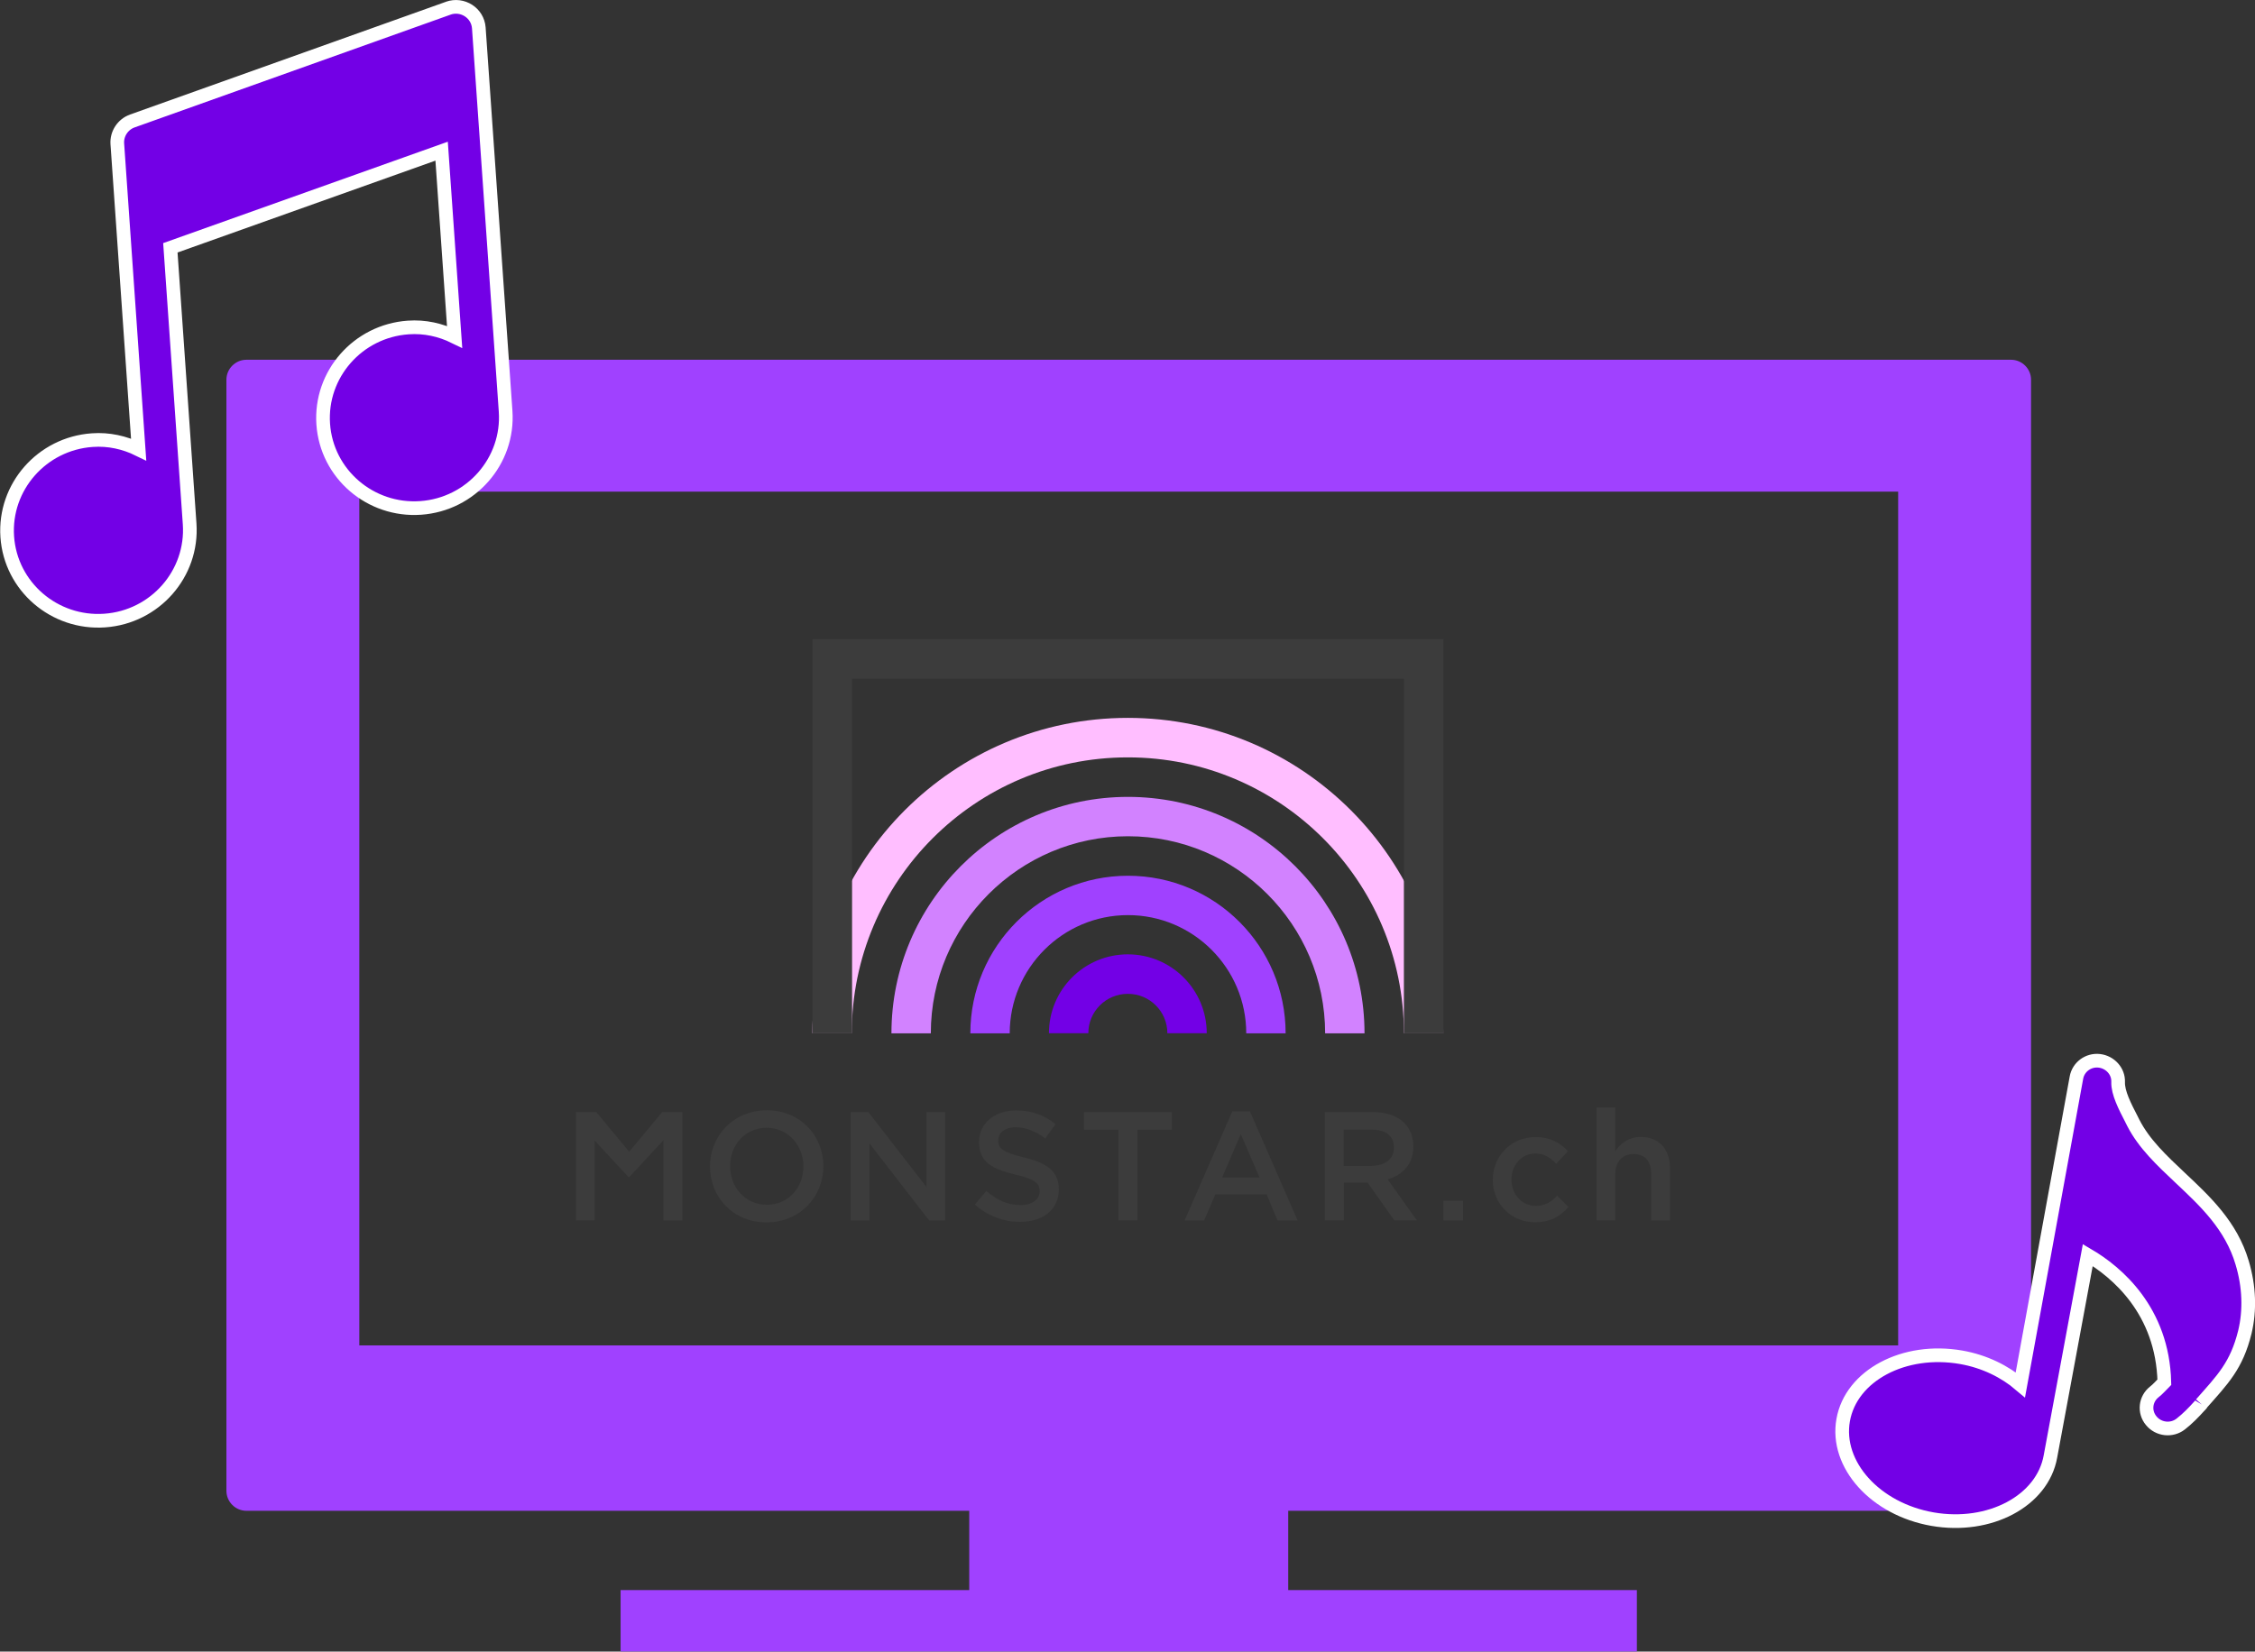 <?xml version="1.0" encoding="UTF-8"?><svg id="a" xmlns="http://www.w3.org/2000/svg" viewBox="0 0 164.93 120.83"><rect x="0" y="0" width="164.93" height="120.83" fill="#333333" stroke="none"/><defs><style>.b{fill:#ffbeff;}.c{fill:#a041ff;}.d{fill:#d282ff;}.e,.f,.g{fill:#7300e6;}.h{fill:#3c3c3c;}.i{fill:none;}.i,.f{fill-rule:evenodd;}.f,.g{stroke:#fff;stroke-miterlimit:10;}</style></defs><path class="c" d="M147.1,26.32H18.02c-.8,0-1.46,.66-1.46,1.46V109.07c0,.8,.66,1.46,1.46,1.46h52.87v5.8h-25.5v4.49H119.72v-4.49h-25.5v-5.8h52.87c.8,0,1.46-.66,1.46-1.46V27.78c0-.8-.66-1.46-1.46-1.46Zm-8.26,72.11H26.28V35.97h112.55v62.45Z"/><path class="i" d="M32.27,.29L9.16,8.54c-.7,.25-1.15,.94-1.1,1.67l1.56,22.36c-1.02-.5-2.18-.77-3.4-.68-3.68,.26-6.46,3.43-6.21,7.07,.25,3.64,3.45,6.39,7.13,6.13,3.68-.26,6.46-3.43,6.21-7.07l-1.41-20.2,19.84-7.07,.95,13.58c-1.02-.5-2.18-.77-3.4-.68-3.68,.26-6.46,3.43-6.21,7.07,.25,3.64,3.45,6.39,7.13,6.13,3.68-.26,6.46-3.43,6.21-7.07l-1.96-28.05c-.08-1.09-1.19-1.81-2.24-1.44"/><path class="f" d="M32.79,.6L9.68,8.85c-.7,.25-1.15,.94-1.1,1.67l1.56,22.36c-1.02-.5-2.18-.77-3.4-.68-3.68,.26-6.46,3.43-6.21,7.07,.25,3.64,3.45,6.39,7.13,6.13,3.68-.26,6.46-3.43,6.21-7.07l-1.41-20.2,19.84-7.07,.95,13.58c-1.02-.5-2.18-.77-3.4-.68-3.68,.26-6.46,3.43-6.21,7.07,.25,3.64,3.45,6.39,7.13,6.13s6.46-3.43,6.21-7.07l-1.96-28.05c-.08-1.09-1.19-1.81-2.24-1.44"/><path class="g" d="M160.99,102.71c1.58-1.79,2.59-2.79,3.2-5.26,.38-1.59,.32-3.34-.2-5.07-.8-2.71-2.7-4.49-4.52-6.2-1.36-1.28-2.65-2.49-3.44-4.03l-.14-.28c-.47-.91-1-1.93-.97-2.71,.03-.79-.59-1.46-1.38-1.55-.8-.09-1.53,.45-1.67,1.23l-4.1,22.47c-1.14-.97-2.62-1.71-4.33-2.01-4.18-.73-8.05,1.33-8.63,4.59-.58,3.26,2.35,6.52,6.53,7.25,4.18,.73,8.05-1.33,8.63-4.59l2.73-14.73c2.13,1.25,5.47,4.07,5.6,9.3-.24,.24-.47,.51-.73,.71-.66,.52-.77,1.46-.23,2.11,.53,.65,1.5,.76,2.16,.24,.49-.38,.94-.84,1.38-1.33,.04-.04,.09-.07,.12-.12"/><g><g><g><path class="e" d="M82.5,72.71c1.59,0,2.88,1.29,2.88,2.88h2.88c0-3.18-2.58-5.77-5.77-5.77s-5.77,2.58-5.77,5.77h2.88c0-1.59,1.29-2.88,2.88-2.88Z"/><path class="c" d="M82.5,66.95c4.77,0,8.65,3.88,8.65,8.65h2.88c0-6.37-5.16-11.53-11.53-11.53s-11.53,5.16-11.53,11.53h2.88c0-4.77,3.88-8.65,8.65-8.65Z"/><path class="d" d="M82.5,61.18c7.95,0,14.42,6.47,14.42,14.42h2.88c0-9.55-7.75-17.3-17.3-17.3s-17.3,7.75-17.3,17.3h2.88c0-7.95,6.47-14.42,14.42-14.42Z"/><path class="b" d="M82.5,55.41c11.13,0,20.18,9.05,20.18,20.18h2.88c0-12.74-10.33-23.07-23.07-23.07s-23.07,10.33-23.07,23.07h2.88c0-11.13,9.05-20.18,20.18-20.18Z"/></g><polygon class="h" points="59.43 46.76 59.43 75.6 62.32 75.6 62.32 49.65 102.68 49.65 102.68 75.6 105.57 75.6 105.57 46.76 59.43 46.76"/></g><g><path class="h" d="M42.13,81.36h1.48l2.41,2.9,2.41-2.9h1.48v7.93h-1.39v-5.87l-2.5,2.7h-.05l-2.48-2.68v5.84h-1.37v-7.93Z"/><path class="h" d="M51.93,85.35v-.02c0-2.23,1.72-4.1,4.16-4.1s4.13,1.85,4.13,4.08v.02c0,2.23-1.72,4.1-4.16,4.1s-4.13-1.85-4.13-4.08Zm6.83,0v-.02c0-1.54-1.12-2.82-2.69-2.82s-2.67,1.26-2.67,2.8v.02c0,1.54,1.12,2.81,2.69,2.81s2.67-1.25,2.67-2.79Z"/><path class="h" d="M62.22,81.36h1.29l4.25,5.48v-5.48h1.37v7.93h-1.17l-4.37-5.64v5.64h-1.37v-7.93Z"/><path class="h" d="M71.3,88.13l.84-1c.76,.66,1.53,1.03,2.5,1.03,.86,0,1.4-.41,1.4-1v-.02c0-.57-.32-.87-1.79-1.21-1.69-.41-2.64-.91-2.64-2.37v-.02c0-1.36,1.13-2.3,2.71-2.3,1.15,0,2.07,.35,2.88,1l-.75,1.05c-.71-.53-1.43-.82-2.15-.82-.82,0-1.29,.42-1.29,.94v.02c0,.61,.36,.88,1.89,1.25,1.68,.41,2.54,1.01,2.54,2.32v.02c0,1.48-1.17,2.37-2.83,2.37-1.21,0-2.35-.42-3.31-1.27Z"/><path class="h" d="M81.79,82.65h-2.51v-1.29h6.43v1.29h-2.51v6.63h-1.4v-6.63Z"/><path class="h" d="M90.13,81.31h1.29l3.49,7.98h-1.47l-.8-1.91h-3.75l-.82,1.91h-1.43l3.49-7.98Zm1.99,4.83l-1.37-3.17-1.36,3.17h2.73Z"/><path class="h" d="M96.89,81.36h3.53c1,0,1.78,.29,2.29,.79,.42,.43,.66,1.02,.66,1.71v.02c0,1.3-.78,2.08-1.88,2.4l2.14,3h-1.65l-1.95-2.76h-1.74v2.76h-1.39v-7.93Zm3.43,3.93c1,0,1.63-.52,1.63-1.32v-.02c0-.85-.61-1.31-1.64-1.31h-2.03v2.66h2.04Z"/><path class="h" d="M105.57,87.85h1.44v1.44h-1.44v-1.44Z"/><path class="h" d="M109.18,86.33v-.02c0-1.7,1.31-3.12,3.11-3.12,1.12,0,1.82,.42,2.39,1.03l-.86,.92c-.42-.44-.86-.75-1.54-.75-1,0-1.73,.86-1.73,1.9v.02c0,1.06,.74,1.91,1.79,1.91,.65,0,1.12-.29,1.55-.74l.83,.82c-.59,.66-1.28,1.12-2.45,1.12-1.78,0-3.09-1.39-3.09-3.09Z"/><path class="h" d="M116.77,81.02h1.37v3.2c.38-.55,.94-1.04,1.87-1.04,1.35,0,2.13,.91,2.13,2.29v3.82h-1.37v-3.4c0-.93-.46-1.46-1.28-1.46s-1.35,.55-1.35,1.48v3.37h-1.37v-8.26Z"/></g></g></svg>
